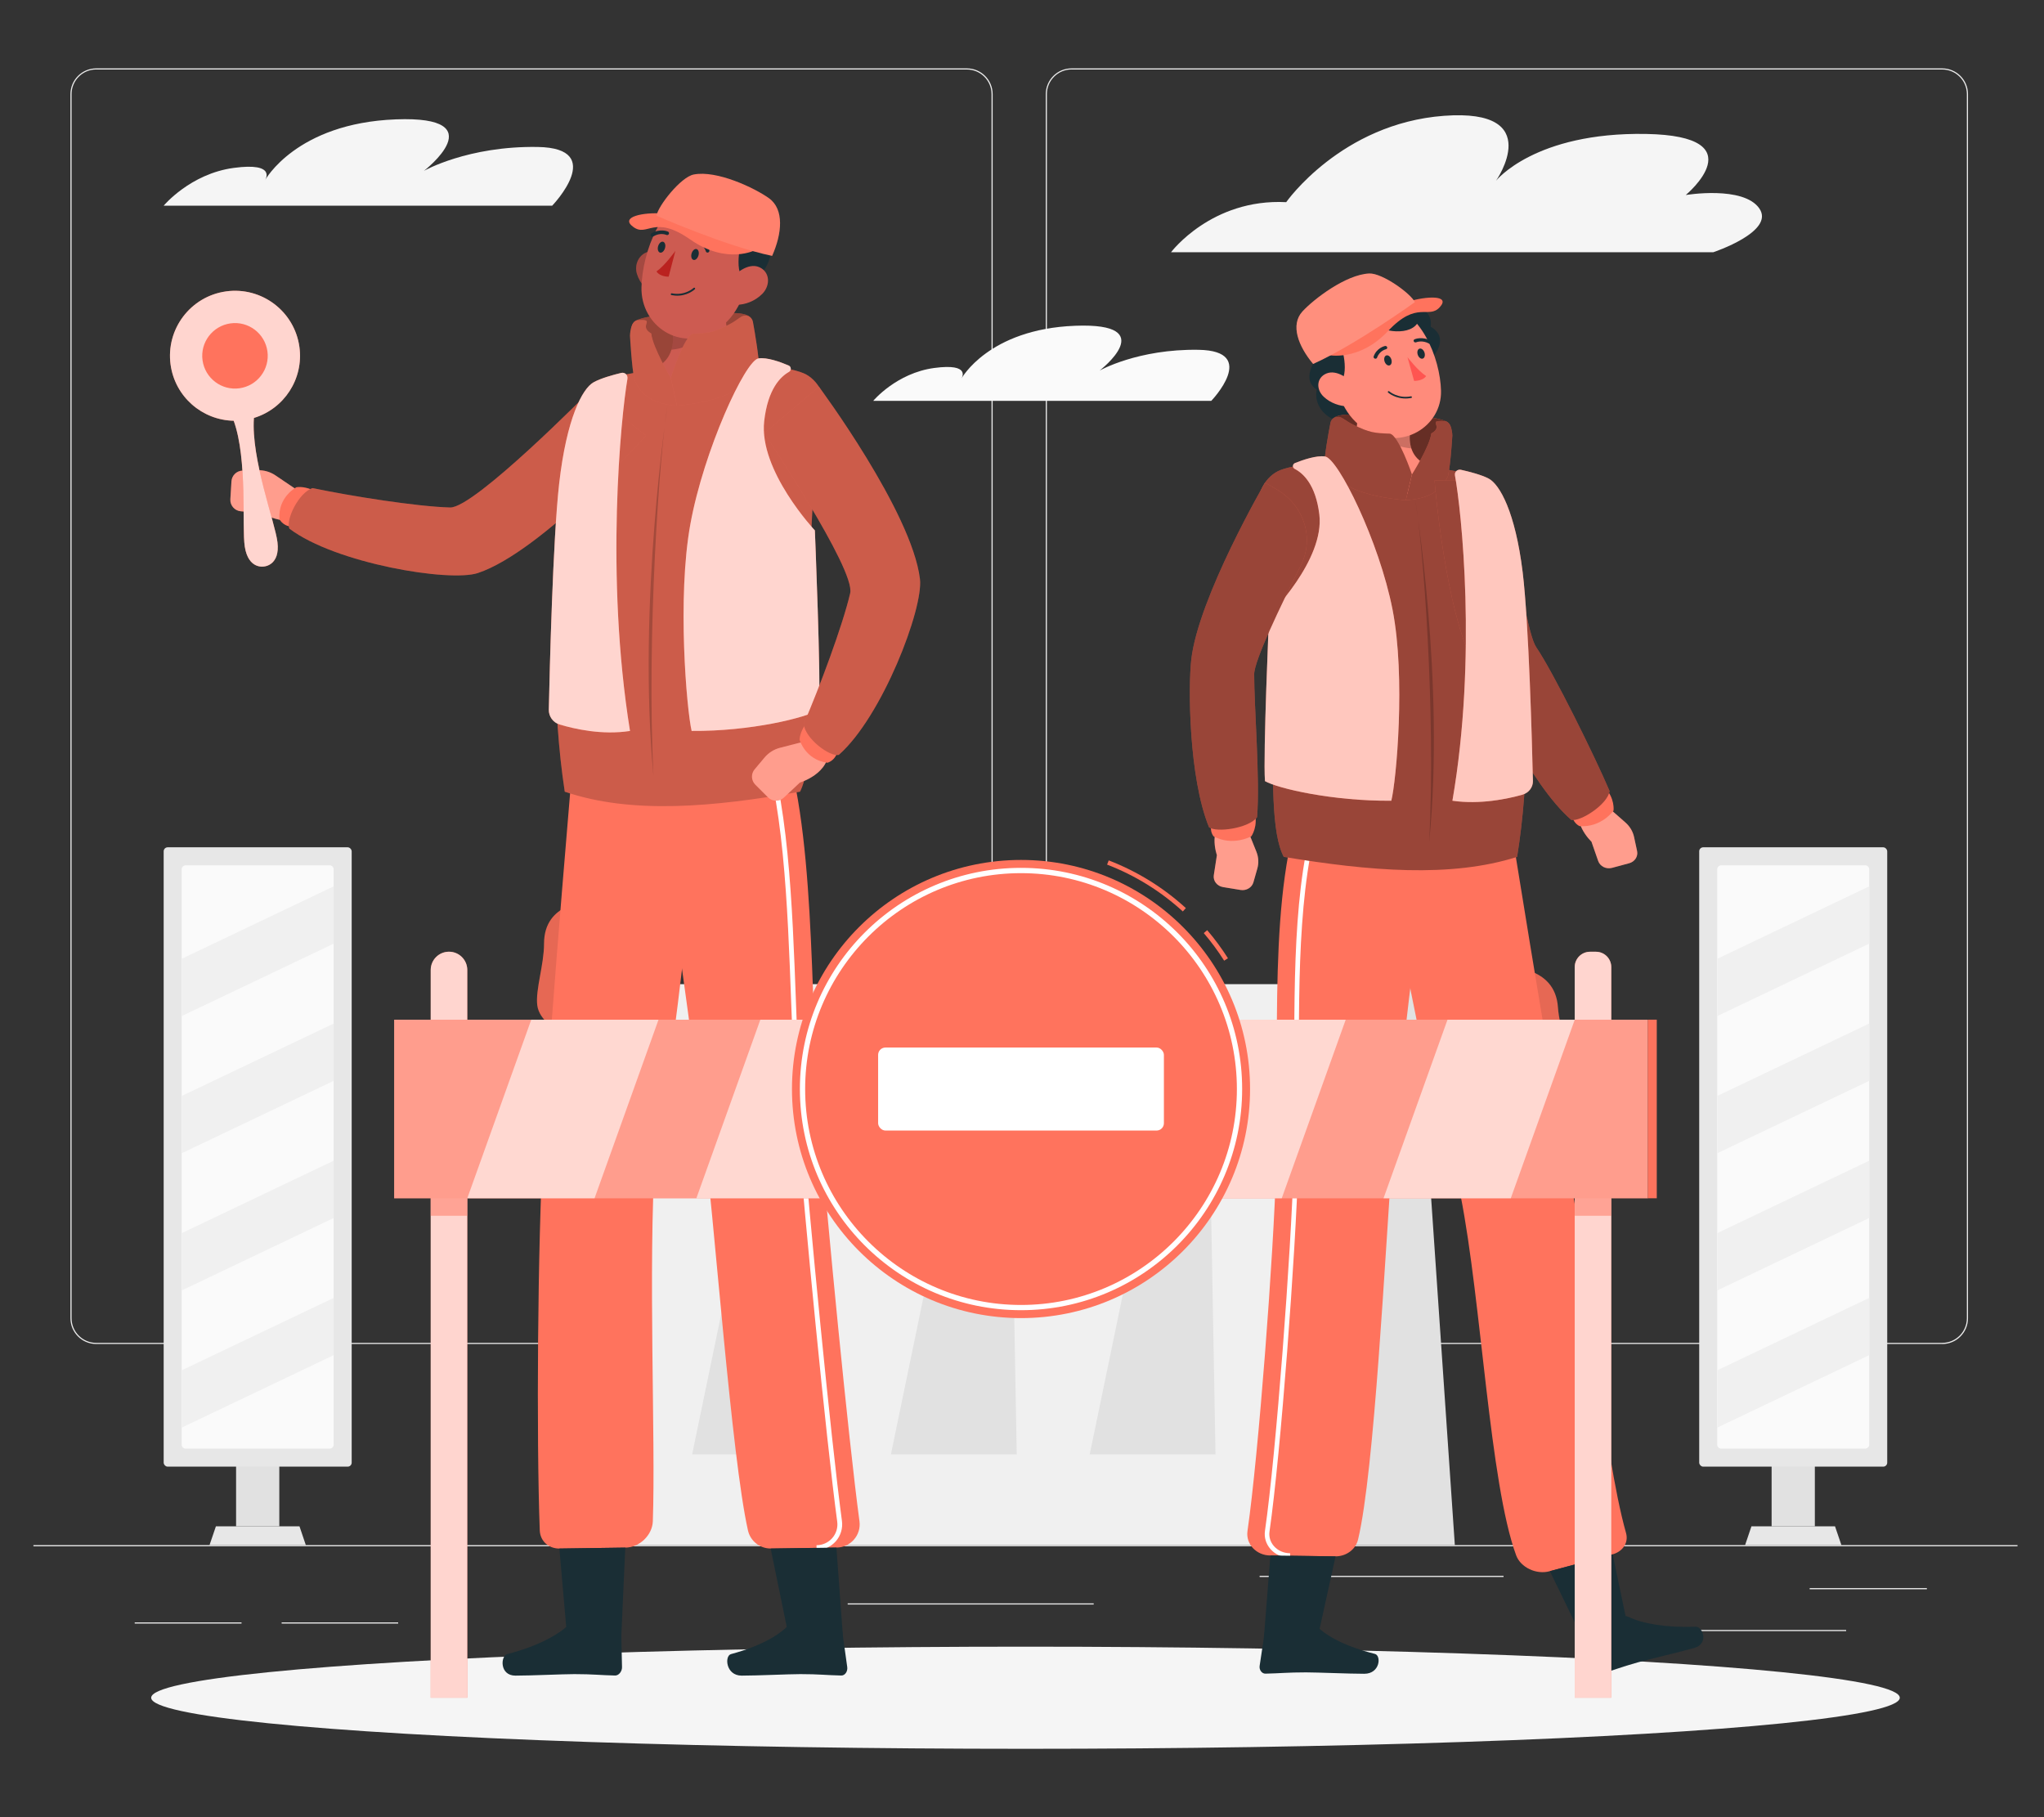 <?xml version="1.0" encoding="UTF-8"?>
<svg id="Layer_2" data-name="Layer 2" xmlns="http://www.w3.org/2000/svg" viewBox="0 0 540 480">
  <rect x="0" y="0" width="540" height="480" fill="#333333" stroke="none"/>
  <defs>
    <style>
      .cls-1 {
        fill: #ba221f;
      }

      .cls-1, .cls-2, .cls-3, .cls-4, .cls-5, .cls-6, .cls-7, .cls-8, .cls-9, .cls-10, .cls-11, .cls-12, .cls-13, .cls-14, .cls-15, .cls-16, .cls-17, .cls-18, .cls-19, .cls-20, .cls-21, .cls-22, .cls-23, .cls-24 {
        stroke-width: 0px;
      }

      .cls-2, .cls-21 {
        fill: #ff735d;
      }

      .cls-3 {
        opacity: .4;
      }

      .cls-25, .cls-15, .cls-16 {
        opacity: .6;
      }

      .cls-4 {
        fill: #e1e1e1;
      }

      .cls-5 {
        fill: #ececec;
      }

      .cls-6 {
        fill: #ff8b7b;
      }

      .cls-7 {
        fill: #cd5b51;
      }

      .cls-8 {
        fill: #f5f5f5;
      }

      .cls-9 {
        fill: #f0f0f0;
      }

      .cls-10 {
        fill: none;
      }

      .cls-11, .cls-22 {
        opacity: .2;
      }

      .cls-12 {
        fill: #1a2e35;
      }

      .cls-13 {
        fill: #e7e7e7;
      }

      .cls-14, .cls-16, .cls-18, .cls-20, .cls-22, .cls-24 {
        fill: #fff;
      }

      .cls-17 {
        fill: #fafafa;
      }

      .cls-18, .cls-23 {
        opacity: .1;
      }

      .cls-19 {
        fill: #ff5551;
      }

      .cls-20 {
        opacity: .7;
      }

      .cls-21 {
        opacity: .5;
      }

      .cls-24 {
        opacity: .3;
      }
    </style>
  </defs>
  <g id="Layer_2-2" data-name="Layer 2">
    <g>
      <rect class="cls-10" width="540" height="480"/>
      <g>
        <g>
          <g>
            <rect class="cls-5" x="8.83" y="408.14" width="524.17" height=".3"/>
            <path class="cls-5" d="m255.44,355.01H25.41c-3.75,0-6.8-3.05-6.8-6.8V24.86c0-3.75,3.05-6.8,6.8-6.8h230.04c3.75,0,6.8,3.05,6.8,6.8v323.36c0,3.75-3.05,6.8-6.8,6.8ZM25.41,18.35c-3.59,0-6.5,2.92-6.5,6.5v323.36c0,3.59,2.92,6.5,6.5,6.5h230.04c3.58,0,6.5-2.92,6.5-6.5V24.86c0-3.58-2.92-6.5-6.5-6.5H25.41Z"/>
            <path class="cls-5" d="m513.12,355.01h-230.04c-3.75,0-6.8-3.05-6.8-6.8V24.86c0-3.75,3.05-6.8,6.8-6.8h230.04c3.75,0,6.8,3.05,6.8,6.8v323.36c0,3.75-3.05,6.8-6.8,6.8ZM283.08,18.35c-3.58,0-6.5,2.92-6.5,6.5v323.36c0,3.59,2.92,6.5,6.5,6.5h230.04c3.59,0,6.5-2.92,6.5-6.5V24.86c0-3.58-2.92-6.5-6.5-6.5h-230.04Z"/>
          </g>
          <g>
            <rect class="cls-5" x="478.09" y="419.49" width="30.97" height=".3"/>
            <rect class="cls-5" x="332.77" y="416.25" width="64.45" height=".3"/>
            <rect class="cls-5" x="445.54" y="430.55" width="42.19" height=".3"/>
            <rect class="cls-5" x="35.59" y="428.55" width="28.22" height=".3"/>
            <rect class="cls-5" x="74.41" y="428.55" width="30.78" height=".3"/>
            <rect class="cls-5" x="223.95" y="423.52" width="64.99" height=".3"/>
          </g>
        </g>
        <g>
          <g>
            <rect class="cls-4" x="62.37" y="376.3" width="11.42" height="26.87"/>
            <rect class="cls-13" x="43.24" y="223.81" width="49.67" height="163.6" rx="1.06" ry="1.06"/>
            <polygon class="cls-13" points="79.12 403.17 57.04 403.17 55.35 408.14 80.8 408.14 79.12 403.17"/>
            <path class="cls-17" d="m-7.9,285.54h151.96c.58,0,1.06.47,1.06,1.06v38.03c0,.58-.47,1.06-1.06,1.06H-7.9c-.58,0-1.06-.47-1.06-1.06v-38.03c0-.58.47-1.06,1.06-1.06Z" transform="translate(373.69 237.53) rotate(90)"/>
            <g>
              <polygon class="cls-9" points="88.15 249.26 48.01 268.39 48.01 253.26 88.15 234.13 88.15 249.26"/>
              <polygon class="cls-9" points="88.15 285.5 48.01 304.62 48.01 289.49 88.15 270.37 88.15 285.5"/>
              <polygon class="cls-9" points="88.15 321.73 48.01 340.86 48.01 325.73 88.15 306.6 88.15 321.73"/>
              <polygon class="cls-9" points="88.15 357.96 48.01 377.09 48.01 361.96 88.15 342.84 88.15 357.96"/>
            </g>
          </g>
          <g>
            <rect class="cls-4" x="468.04" y="376.3" width="11.42" height="26.87"/>
            <rect class="cls-13" x="448.91" y="223.81" width="49.67" height="163.6" rx="1.06" ry="1.06"/>
            <polygon class="cls-13" points="484.79 403.17 462.71 403.17 461.03 408.14 486.48 408.14 484.79 403.17"/>
            <path class="cls-17" d="m397.77,285.54h151.96c.58,0,1.06.47,1.06,1.06v38.03c0,.58-.47,1.06-1.06,1.06h-151.96c-.58,0-1.06-.47-1.06-1.06v-38.03c0-.58.47-1.06,1.06-1.06Z" transform="translate(779.36 -168.14) rotate(90)"/>
            <g>
              <polygon class="cls-9" points="493.82 249.26 453.68 268.39 453.68 253.26 493.82 234.13 493.82 249.26"/>
              <polygon class="cls-9" points="493.82 285.5 453.68 304.62 453.68 289.49 493.82 270.37 493.82 285.5"/>
              <polygon class="cls-9" points="493.82 321.73 453.68 340.86 453.68 325.73 493.82 306.6 493.82 321.73"/>
              <polygon class="cls-9" points="493.82 357.96 453.68 377.09 453.68 361.96 493.82 342.84 493.82 357.96"/>
            </g>
          </g>
          <g>
            <rect class="cls-9" x="168.57" y="259.96" width="193.52" height="14.62"/>
            <polygon class="cls-9" points="362.08 274.58 168.57 274.58 151.01 408.14 352.96 408.14 362.08 274.58"/>
            <g>
              <polygon class="cls-4" points="319.57 298.38 320.46 288.99 306.54 288.99 305.65 298.38 287.89 384.16 321.12 384.16 319.57 298.38"/>
              <polygon class="cls-4" points="267.05 298.38 267.94 288.99 254.02 288.99 253.13 298.38 235.37 384.16 268.61 384.16 267.05 298.38"/>
              <polygon class="cls-4" points="214.54 298.38 215.43 288.99 201.51 288.99 200.62 298.38 182.86 384.16 216.09 384.16 214.54 298.38"/>
            </g>
            <polygon class="cls-4" points="375.23 274.58 375.23 259.96 362.08 259.96 362.08 274.58 352.96 408.14 384.35 408.14 375.23 274.58"/>
          </g>
          <path class="cls-8" d="m145.88,54.33H43.24s7.02-8.44,18.52-9.98c11.5-1.55,8.26,3.25,8.26,3.25,0,0,8.19-15.06,34.56-16.07,26.37-1.01,7.43,13.59,7.43,13.59,0,0,11.62-6.61,30.06-6.3,18.45.31,3.81,15.51,3.81,15.51Z"/>
          <path class="cls-17" d="m319.99,105.89h-89.3s6.11-7.34,16.11-8.69c10-1.35,7.18,2.83,7.18,2.83,0,0,7.12-13.11,30.07-13.98,22.95-.88,6.46,11.83,6.46,11.83,0,0,10.11-5.75,26.16-5.48,16.05.27,3.32,13.5,3.32,13.5Z"/>
          <path class="cls-8" d="m452.62,66.63h-143.25s10.7-14.24,30.43-13.23c0,0,14.54-20.79,41.68-22.81,27.14-2.02,13.76,17.14,13.76,17.14,0,0,10.21-12.85,39.6-12.35,29.39.5,10.52,16.13,10.52,16.13,0,0,15.19-2.52,19.42,3.53,4.29,6.14-12.16,11.59-12.16,11.59Z"/>
        </g>
        <ellipse id="_Path_" data-name="&amp;lt;Path&amp;gt;" class="cls-8" cx="270.92" cy="448.45" rx="230.98" ry="13.49"/>
        <path class="cls-12" d="m360.92,108.08c-5.69,7.21-14.93.89-12.91-5.71,1.24-4.04,16.52,1.13,12.91,5.71Z"/>
        <g>
          <path class="cls-2" d="m382.27,111.42c-3.32-1.89-15.45-1.78-18.89-1.78s-9.52-.75-11.17.89c-1.65,1.64,1.48,9.94,1.48,9.94,0,0,14.75,6.51,20.11,6.51s12.35-13.34,8.47-15.56Z"/>
          <path class="cls-15" d="m382.27,111.42c-3.32-1.89-15.45-1.78-18.89-1.78s-9.52-.75-11.17.89c-1.65,1.64,1.48,9.94,1.48,9.94,0,0,14.75,6.51,20.11,6.51s12.35-13.34,8.47-15.56Z"/>
        </g>
        <path class="cls-12" d="m346.35,428.94h-11.2c-.41,0-.75.33-.82.79l-1.55,10.3c-.16,1.07.6,2.08,1.54,2.06,3.91-.08,5.8-.34,10.72-.34,3.03,0,11.2.37,15.39.37s4.53-4.81,2.8-5.25c-7.76-1.95-12.68-4.65-15.25-7.22-.46-.46-1.05-.71-1.65-.71Z"/>
        <path class="cls-2" d="m379.01,210.63s-9.13,67.88-11.17,94.8c-1.92,25.48-4.73,83.22-9.06,101.24-.62,2.59-3.09,4.43-5.94,4.43l-17.23-.23c-3.69,0-6.53-3.03-6.04-6.43,2.92-20.22,6.9-72.59,7.59-96.67.9-31.3-2.3-73.6,7.43-97.14h34.41Z"/>
        <path class="cls-14" d="m340.83,411.48c-2.03,0-3.92-.85-5.2-2.32-1.18-1.36-1.69-3.06-1.44-4.8,2.97-20.62,6.92-73.73,7.58-96.85.22-7.5.2-15.49.18-23.96-.07-27.11-.13-55.14,7.31-73.14l1.12.46c-7.35,17.78-7.28,46.95-7.22,72.68.02,8.47.04,16.48-.18,24-.66,23.15-4.61,76.34-7.59,96.99-.2,1.39.21,2.75,1.15,3.84,1.05,1.21,2.61,1.9,4.29,1.9v1.21Z"/>
        <polygon class="cls-12" points="333.91 432.53 347.74 434.28 352.84 411.11 335.62 410.87 333.91 432.53"/>
        <path class="cls-12" d="m428.44,426.92l-10.73,3.01c-.39.11-.57.5-.44.95l2.95,9.93c.31,1.03,1.47,1.76,2.37,1.49,3.71-1.12,5.4-1.88,10.12-3.2,2.9-.81,10.89-2.67,14.89-3.8,3.92-1.1,2.27-5.66.43-5.6-8.27.28-14.14-.88-17.71-2.57-.64-.3-1.31-.38-1.88-.22Z"/>
        <g>
          <path class="cls-2" d="m404.41,256.55c3.42,1.3,6.8,3.89,7.18,9.54.38,5.65,3.34,12.22,3.04,16.41-.3,4.19-5.33,6.94-5.33,6.94l-4.89-32.89Z"/>
          <path class="cls-23" d="m404.41,256.55c3.42,1.3,6.8,3.89,7.18,9.54.38,5.65,3.34,12.22,3.04,16.41-.3,4.19-5.33,6.94-5.33,6.94l-4.89-32.89Z"/>
        </g>
        <path class="cls-2" d="m397.93,210.63s11.36,71.23,16.72,99.4c4.72,24.79,8.82,73.23,14.93,94.91.71,2.51-.81,4.86-3.54,5.63l-16.6,4.45c-3.53,1-7.72-.98-8.9-4.21-7.02-19.15-9.14-66.92-14.65-94.93-9.74-26.83-22.38-105.26-22.38-105.26h34.41Z"/>
        <polygon class="cls-12" points="417.2 430.95 429.98 429.38 426.05 410.57 409.46 415.01 417.2 430.95"/>
        <g>
          <path class="cls-2" d="m338.26,124.18c-3.81,1.49-6.43,6.13-5.56,9.89,7.92,34.1-.17,79.79,6.46,92.27,22.56,3.74,44.1,5.59,61.64,0,6.76-41.58-2.29-85.68-5.1-95.54-.69-2.41-2.86-3.89-5.33-4.85-8.56-3.35-42.29-5.62-52.11-1.77Z"/>
          <path class="cls-3" d="m338.26,124.18c-3.81,1.49-6.43,6.13-5.56,9.89,7.92,34.1-.17,79.79,6.46,92.27,22.56,3.74,44.1,5.59,61.64,0,6.76-41.58-2.29-85.68-5.1-95.54-.69-2.41-2.86-3.89-5.33-4.85-8.56-3.35-42.29-5.62-52.11-1.77Z"/>
        </g>
        <path class="cls-6" d="m358.47,104.39c.7,6.69.26,14.99-6.76,19.54,0,0,2.54,6.76,19.3,6.55,15.31-.19,8.73-6.9,8.73-6.9-9.77-1.66-7.78-10.92-5.2-16.15l-16.06-3.04Z"/>
        <path class="cls-11" d="m374.54,107.44c-1.53,3.07-2.84,7.52-1.68,11.01-1.45-.14-2.92-.46-4.33-.97-5.35-1.92-7.65-5.01-9.82-9.62-.03-1.19-.11-2.35-.24-3.47l16.07,3.05Z"/>
        <path class="cls-12" d="m372.71,80.94c7.99.53,5.31,8.19,2.71,10.72s-7.78-11.05-2.71-10.72Z"/>
        <path class="cls-12" d="m376.71,85.69c7.36,2.94,2.14,9.35-1.2,10.95-3.34,1.6-3.47-12.82,1.2-10.95Z"/>
        <path class="cls-6" d="m350.6,95.8c3.1,8.91,4.45,14.26,10.55,17.91,9.18,5.5,19.79-1.03,19.55-10.51-.22-8.53-5.26-21.67-15.59-23.37-10.17-1.67-17.61,7.06-14.51,15.97Z"/>
        <path class="cls-12" d="m352.59,101.56c4.07.08,2.61-8.75,1.46-10.33,4.17-.75,19.68-6.14,19.75-8.32.06-2.18-3.28-5.97-8.23-5.54-4.95.44-18.13,4.76-18.7,9.03-.57,4.27-1.56,13.01,5.73,15.15Z"/>
        <path class="cls-12" d="m374.94,81.21c1.63,7.31-7,6.99-10.32,5.35-3.32-1.64,9.29-9.99,10.32-5.35Z"/>
        <path class="cls-12" d="m350.48,103.9c-7.8-1.7-3.85-8.86-.86-10.98,2.99-2.12,5.81,12.06.86,10.98Z"/>
        <path class="cls-12" d="m371.91,105.24c-3.15.23-5.11-1.47-5.19-1.55-.1-.08-.1-.22-.01-.31.09-.09.24-.09.33,0,.02.02,2.25,1.96,5.69,1.31.13-.02.25.05.28.17.03.12-.05.23-.18.26-.32.06-.63.1-.92.12Z"/>
        <path class="cls-6" d="m349.73,104.82c1.82,1.7,4.27,2.49,6.33,2.5,3.1.01,3.7-2.77,2.03-5.12-1.5-2.11-4.92-4.66-7.64-3.55-2.69,1.1-2.81,4.23-.72,6.17Z"/>
        <path class="cls-11" d="m373.85,131.85c2.08,11.01,5.55,56.86,3.71,90.66,4.27-42.22-3.71-90.66-3.71-90.66Z"/>
        <path class="cls-12" d="m365.76,95.39c.21.74.78,1.25,1.29,1.14.51-.1.75-.78.55-1.52-.21-.74-.78-1.25-1.29-1.14-.51.1-.75.78-.55,1.52Z"/>
        <path class="cls-12" d="m374.52,93.6c.21.74.78,1.25,1.29,1.14s.75-.78.55-1.52-.78-1.25-1.29-1.14-.75.78-.55,1.52Z"/>
        <path class="cls-19" d="m371.84,94.34s2.66,3.51,4.93,5c-.93,1.35-3.18,1.28-3.18,1.28l-1.75-6.28Z"/>
        <path class="cls-12" d="m363.52,94.73c.14-.04.25-.13.29-.27.65-1.84,2.33-2.21,2.34-2.21.24-.04.4-.29.33-.52-.07-.24-.33-.39-.58-.34-.09.02-2.19.48-3,2.76-.08.23.06.48.3.57.1.04.21.04.3.01Z"/>
        <path class="cls-12" d="m378.11,90.78c.06-.03.11-.08.14-.14.13-.2.05-.47-.18-.6-2.3-1.28-4.26-.46-4.35-.42-.23.09-.33.36-.21.58.12.22.41.31.64.21h0c.07-.03,1.61-.65,3.44.37.16.09.36.09.51,0Z"/>
        <g>
          <path class="cls-2" d="m371.41,132.13l1.61-6.8s-3.49-10.34-5.83-10.78c-4.12-.15-5.35-.26-9.59-2.33-2.19-1.07-2.69-1.83-3.7-2.05-1.1-.24-2.19.43-2.4,1.47-.56,2.84-1.65,9.07-1.62,11.22,3.8,5.54,10.06,8.21,21.52,9.28Z"/>
          <path class="cls-3" d="m371.41,132.13l1.61-6.8s-3.49-10.34-5.83-10.78c-4.12-.15-5.35-.26-9.59-2.33-2.19-1.07-2.69-1.83-3.7-2.05-1.1-.24-2.19.43-2.4,1.47-.56,2.84-1.65,9.07-1.62,11.22,3.8,5.54,10.06,8.21,21.52,9.28Z"/>
        </g>
        <g>
          <path class="cls-2" d="m371.41,132.13l1.61-6.8s4.79-7.58,5.1-10.83c3.6-1.94-1.43-3.58,3.49-3.26,2.05.13,2.08,3.8,2.08,3.8,0,0-.43,7.58-1.15,10.73-1.86,4.13-5.45,6-11.15,6.36Z"/>
          <path class="cls-3" d="m371.41,132.13l1.61-6.8s4.79-7.58,5.1-10.83c3.6-1.94-1.43-3.58,3.49-3.26,2.05.13,2.08,3.8,2.08,3.8,0,0-.43,7.58-1.15,10.73-1.86,4.13-5.45,6-11.15,6.36Z"/>
        </g>
        <g>
          <path class="cls-2" d="m342.05,123.86c-.68-.35-.61-1.28.1-1.56,2.2-.88,5.67-2.04,7.9-1.73,3.47.49,14.32,22.44,17.84,40.44,3.52,18,.98,45.32-.32,50.5-15.47.13-30.03-3.24-33.38-5.18-.53-6.98,1.09-43.77,1.09-43.77,0,0,14.74-14.63,13.27-26.68-.96-7.9-4.31-10.9-6.5-12.02Z"/>
          <path class="cls-16" d="m342.05,123.86c-.68-.35-.61-1.28.1-1.56,2.2-.88,5.67-2.04,7.9-1.73,3.47.49,14.32,22.44,17.84,40.44,3.52,18,.98,45.32-.32,50.5-15.47.13-30.03-3.24-33.38-5.18-.53-6.98,1.09-43.77,1.09-43.77,0,0,14.74-14.63,13.27-26.68-.96-7.9-4.31-10.9-6.5-12.02Z"/>
        </g>
        <g>
          <g>
            <path class="cls-2" d="m329.48,218.9l2.45,6.09c.57,1.42.66,2.98.24,4.44l-1.03,3.63c-.4,1.39-1.87,2.27-3.4,2.02l-4.63-.76c-1.59-.26-2.66-1.65-2.44-3.13l.82-5.32s-2.66-7.34,2.97-10.5l5.02,3.53Z"/>
            <path class="cls-24" d="m329.48,218.9l2.45,6.09c.57,1.42.66,2.98.24,4.44l-1.03,3.63c-.4,1.39-1.87,2.27-3.4,2.02l-4.63-.76c-1.59-.26-2.66-1.65-2.44-3.13l.82-5.32s-2.66-7.34,2.97-10.5l5.02,3.53Z"/>
          </g>
          <path class="cls-2" d="m331.39,214.43c1.14,3.69-.79,6.47-.79,6.47,0,0-4.95,2.76-10.02-.01-1.58-2.23.18-4.57.18-4.57l10.63-1.88Z"/>
          <g>
            <path class="cls-2" d="m334.22,127.48l3.09,1.81c7.26,4.25,9.97,12.89,6.33,20.12-5.43,10.77-12.28,25.08-12.3,28.67-.04,8.08,1.58,28.1.76,37.76-2.06,2.94-10.83,4.19-12.7,2.65-5.36-13.17-5.51-37.05-4.68-44.27,1.89-16.46,19.5-46.74,19.5-46.74Z"/>
            <path class="cls-3" d="m334.22,127.48l3.09,1.81c7.26,4.25,9.97,12.89,6.33,20.12-5.43,10.77-12.28,25.08-12.3,28.67-.04,8.08,1.58,28.1.76,37.76-2.06,2.94-10.83,4.19-12.7,2.65-5.36-13.17-5.51-37.05-4.68-44.27,1.89-16.46,19.5-46.74,19.5-46.74Z"/>
          </g>
        </g>
        <g>
          <g>
            <path class="cls-2" d="m424.32,212.78l5.08,4.46c1.19,1.04,2,2.4,2.31,3.89l.79,3.68c.3,1.42-.61,2.81-2.09,3.21l-4.52,1.22c-1.55.42-3.17-.38-3.67-1.81l-1.78-5.11s-5.86-5.49-2.3-10.64l6.18,1.1Z"/>
            <path class="cls-24" d="m424.32,212.78l5.08,4.46c1.19,1.04,2,2.4,2.31,3.89l.79,3.68c.3,1.42-.61,2.81-2.09,3.21l-4.52,1.22c-1.55.42-3.17-.38-3.67-1.81l-1.78-5.11s-5.86-5.49-2.3-10.64l6.18,1.1Z"/>
          </g>
          <path class="cls-2" d="m423.93,207.98c2.77,2.85,2.35,6.13,2.35,6.13,0,0-3.14,4.52-9,4.11-2.47-1.36-2-4.17-2-4.17l8.65-6.06Z"/>
          <g>
            <path class="cls-2" d="m378.99,126.89l3.65-.03c8.58-.07,15.86,5.84,16.97,13.76,1.67,11.8,4.18,27.3,6.23,30.32,4.64,6.82,15.56,29,19.39,38.01-.46,3.49-7.74,8.21-10.14,7.6-11.04-9.61-21.99-34-25.47-40.5-7.94-14.81-10.63-49.16-10.63-49.16Z"/>
            <path class="cls-3" d="m378.99,126.89l3.65-.03c8.58-.07,15.86,5.84,16.97,13.76,1.67,11.8,4.18,27.3,6.23,30.32,4.64,6.82,15.56,29,19.39,38.01-.46,3.49-7.74,8.21-10.14,7.6-11.04-9.61-21.99-34-25.47-40.5-7.94-14.81-10.63-49.16-10.63-49.16Z"/>
          </g>
        </g>
        <g>
          <path class="cls-2" d="m384.37,125.51c1.71,9.27,5.9,48.05-.66,86,7.3,1.06,14.57-.49,18.45-1.58,1.71-.48,2.85-1.96,2.82-3.62-.22-9.55-1.07-41.82-2.72-55.24-1.95-15.84-6.04-23.09-8.96-24.65-1.89-1.01-5.21-1.85-7.31-2.32-.92-.21-1.77.53-1.61,1.4Z"/>
          <path class="cls-16" d="m384.37,125.51c1.71,9.27,5.9,48.05-.66,86,7.3,1.06,14.57-.49,18.45-1.58,1.71-.48,2.85-1.96,2.82-3.62-.22-9.55-1.07-41.82-2.72-55.24-1.95-15.84-6.04-23.09-8.96-24.65-1.89-1.01-5.21-1.85-7.31-2.32-.92-.21-1.77.53-1.61,1.4Z"/>
        </g>
        <path class="cls-2" d="m371.98,79.68c4.81-1.47,11.38-1.83,8.39,1.46-2.99,3.29-5.97-1.92-13.69,6.32-7.72,8.24-15.97,6.29-15.97,6.29,0,0,8.61-10.2,21.27-14.07Z"/>
        <g>
          <path class="cls-2" d="m373.79,79.81c-1.07-2.28-8.62-7.72-12.06-7.57-6.19.28-14.67,6.79-17.64,10.03-3.26,3.55-1.08,9.2,2.82,13.86,11.27-5.05,26.88-16.32,26.88-16.32Z"/>
          <path class="cls-22" d="m373.79,79.81c-1.07-2.28-8.62-7.72-12.06-7.57-6.19.28-14.67,6.79-17.64,10.03-3.26,3.55-1.08,9.2,2.82,13.86,11.27-5.05,26.88-16.32,26.88-16.32Z"/>
        </g>
        <g>
          <path class="cls-2" d="m167.88,84.78c3.35-2.05,15.58-1.93,19.05-1.93s9.6-.81,11.26.96c1.66,1.77-1.49,10.75-1.49,10.75,0,0-14.87,7.04-20.28,7.04s-12.46-14.43-8.54-16.83Z"/>
          <path class="cls-3" d="m167.88,84.78c3.35-2.05,15.58-1.93,19.05-1.93s9.6-.81,11.26.96c1.66,1.77-1.49,10.75-1.49,10.75,0,0-14.87,7.04-20.28,7.04s-12.46-14.43-8.54-16.83Z"/>
        </g>
        <path class="cls-12" d="m210.15,428.34h11.3c.41,0,.75.36.82.86l1.56,11.15c.16,1.16-.61,2.25-1.56,2.23-3.94-.08-5.85-.37-10.81-.37-3.06,0-11.3.4-15.52.4s-4.57-5.21-2.83-5.68c7.83-2.11,12.79-5.03,15.38-7.81.47-.5,1.06-.77,1.66-.77Z"/>
        <path class="cls-2" d="m171.17,192.12s10.73,74.4,14.28,103.38c3.36,27.43,7.78,89.24,12.15,108.74.63,2.81,3.12,4.79,5.99,4.79l17.38-.25c3.72,0,6.59-3.27,6.09-6.96-2.94-21.88-8.53-79.42-10.58-105.4-2.66-33.78-.79-78.83-10.61-104.31h-34.7Z"/>
        <path class="cls-14" d="m215.72,409.42v-1.26c1.59,0,3.1-.69,4.15-1.88,1.05-1.2,1.53-2.79,1.31-4.36-2.99-22.24-8.63-80.59-10.58-105.44-.76-9.64-1.14-19.98-1.55-30.93-1-27.08-2.04-55.08-9.02-73.2l1.18-.45c7.06,18.31,8.1,46.42,9.1,73.61.4,10.94.79,21.26,1.54,30.87,1.96,24.84,7.59,83.14,10.58,105.37.26,1.94-.33,3.89-1.61,5.36-1.29,1.47-3.15,2.32-5.1,2.32Z"/>
        <polygon class="cls-12" points="222.69 432.23 208.75 434.12 203.6 409.04 220.97 408.79 222.69 432.23"/>
        <path class="cls-12" d="m152.06,428.34h11.3c.41,0,.71.36.72.86l.25,11.15c.03,1.16-.87,2.25-1.82,2.23-3.93-.08-5.8-.37-10.77-.37-3.06,0-11.35.4-15.57.4s-3.96-5.21-2.16-5.68c8.08-2.11,13.38-5.03,16.3-7.81.53-.5,1.15-.77,1.75-.77Z"/>
        <g>
          <path class="cls-2" d="m149.72,239.49c-3.05,1.47-5.99,4.2-5.99,9.77s-2.31,12.19-1.79,16.29c.53,4.1,5.3,6.52,5.3,6.52l2.48-32.58Z"/>
          <path class="cls-23" d="m149.72,239.49c-3.05,1.47-5.99,4.2-5.99,9.77s-2.31,12.19-1.79,16.29c.53,4.1,5.3,6.52,5.3,6.52l2.48-32.58Z"/>
        </g>
        <path class="cls-2" d="m152.09,192.12s-6.79,78.59-8.54,109.5c-1.54,27.2-1.86,78.39-.95,102.63.11,2.81,2.31,4.79,5.18,4.79l17.42-.25c3.72,0,7.14-3.27,7.27-6.96.77-21.88-1.3-66.6.63-97.36,6.32-29.99,13.7-112.35,13.7-112.35h-34.71Z"/>
        <polygon class="cls-12" points="164.14 432.23 149.97 434.12 147.78 409.04 165.19 408.79 164.14 432.23"/>
        <g>
          <path class="cls-2" d="m212.27,98.57c3.84,1.61,6.49,6.64,5.6,10.71-7.99,36.9.17,86.33-6.51,99.84-22.75,4.05-44.48,6.05-62.16,0-6.82-44.99,2.31-92.71,5.14-103.38.69-2.61,2.89-4.2,5.38-5.25,8.64-3.62,42.64-6.08,52.55-1.91Z"/>
          <path class="cls-11" d="m212.27,98.57c3.84,1.61,6.49,6.64,5.6,10.71-7.99,36.9.17,86.33-6.51,99.84-22.75,4.05-44.48,6.05-62.16,0-6.82-44.99,2.31-92.71,5.14-103.38.69-2.61,2.89-4.2,5.38-5.25,8.64-3.62,42.64-6.08,52.55-1.91Z"/>
        </g>
        <path class="cls-7" d="m191.89,77.17c-.71,7.23-.26,16.22,6.82,21.15,0,0-2.56,7.31-19.46,7.09-15.44-.21-8.8-7.47-8.8-7.47,9.85-1.8,7.84-11.81,5.24-17.48l16.2-3.29Z"/>
        <path class="cls-11" d="m175.68,80.47c1.54,3.32,2.86,8.13,1.7,11.91,1.47-.16,2.94-.5,4.37-1.05,5.4-2.08,7.71-5.42,9.9-10.41.03-1.28.11-2.54.24-3.75l-16.21,3.3Z"/>
        <g>
          <path class="cls-7" d="m168.28,72.37c.78,2.54,2.67,4.43,4.63,5.36,2.95,1.39,5.09-1.21,4.83-4.34-.24-2.82-2.06-6.94-5.29-7.01-3.18-.07-5.06,3.09-4.17,6Z"/>
          <path class="cls-11" d="m168.28,72.37c.78,2.54,2.67,4.43,4.63,5.36,2.95,1.39,5.09-1.21,4.83-4.34-.24-2.82-2.06-6.94-5.29-7.01-3.18-.07-5.06,3.09-4.17,6Z"/>
        </g>
        <path class="cls-12" d="m177.88,51.2c-3.32,2.33-5.35,8.86-2.73,11.6,2.62,2.74,6.93-14.54,2.73-11.6Z"/>
        <path class="cls-7" d="m199.82,67.88c-3.13,9.64-4.48,15.42-10.64,19.38-9.26,5.95-19.96-1.12-19.71-11.37.22-9.23,5.3-23.45,15.72-25.28,10.26-1.81,17.76,7.63,14.63,17.28Z"/>
        <path class="cls-12" d="m197.82,74.11c-4.11.09-2.63-9.47-1.47-11.17-4.2-.81-19.85-6.64-19.91-9-.06-2.36,3.31-6.46,8.3-5.99,4.99.47,18.29,5.15,18.86,9.77s1.58,14.08-5.78,16.39Z"/>
        <path class="cls-12" d="m178.33,78.08c3.17.25,5.15-1.59,5.24-1.68.1-.09.1-.24.01-.34-.09-.09-.24-.1-.34,0-.02.02-2.27,2.12-5.74,1.42-.13-.03-.26.06-.28.19-.03.13.05.25.18.28.32.06.63.11.93.13Z"/>
        <path class="cls-7" d="m201.36,77.65c-1.95,1.95-4.57,2.85-6.77,2.86-3.32.02-3.95-3.18-2.17-5.87,1.6-2.42,5.25-5.35,8.17-4.07,2.87,1.26,3,4.85.77,7.08Z"/>
        <path class="cls-11" d="m176.38,106.88c-2.1,11.91-5.6,61.53-3.74,98.1-4.31-45.68,3.74-98.1,3.74-98.1Z"/>
        <path class="cls-12" d="m184.54,67.42c-.21.8-.79,1.35-1.3,1.24-.51-.11-.76-.85-.55-1.64s.79-1.35,1.3-1.24c.51.11.76.85.55,1.64Z"/>
        <path class="cls-12" d="m175.7,65.49c-.21.8-.79,1.35-1.3,1.24s-.76-.85-.55-1.64c.21-.8.79-1.35,1.3-1.24.51.11.76.85.55,1.64Z"/>
        <path class="cls-1" d="m178.41,66.29s-2.69,3.8-4.97,5.41c.94,1.46,3.21,1.38,3.21,1.38l1.77-6.79Z"/>
        <path class="cls-12" d="m186.79,66.71c-.14-.04-.25-.14-.3-.29-.66-1.99-2.35-2.39-2.36-2.39-.24-.04-.41-.31-.34-.57.07-.26.33-.42.59-.36.09.02,2.21.52,3.02,2.98.08.25-.06.52-.31.61-.1.04-.21.04-.3.01Z"/>
        <path class="cls-12" d="m172.08,62.44c-.06-.04-.11-.09-.15-.15-.13-.22-.05-.51.18-.65,2.31-1.38,4.3-.49,4.38-.45.23.1.33.39.21.63-.12.24-.41.34-.65.23h0c-.07-.03-1.62-.71-3.47.4-.17.1-.36.09-.51,0Z"/>
        <g>
          <path class="cls-2" d="m178.84,107.18l-1.63-7.36s3.52-11.19,5.88-11.67c4.16-.16,5.39-.28,9.67-2.52,2.21-1.16,2.71-1.99,3.73-2.22,1.11-.26,2.21.47,2.42,1.59.57,3.07,1.67,9.81,1.63,12.14-3.84,5.99-10.14,8.88-21.7,10.04Z"/>
          <path class="cls-11" d="m178.84,107.18l-1.63-7.36s3.52-11.19,5.88-11.67c4.16-.16,5.39-.28,9.67-2.52,2.21-1.16,2.71-1.99,3.73-2.22,1.11-.26,2.21.47,2.42,1.59.57,3.07,1.67,9.81,1.63,12.14-3.84,5.99-10.14,8.88-21.7,10.04Z"/>
        </g>
        <g>
          <path class="cls-2" d="m178.84,107.18l-1.63-7.36s-4.83-8.2-5.15-11.72c-3.63-2.1,1.44-3.87-3.52-3.53-2.07.14-2.1,4.11-2.1,4.11,0,0,.43,8.2,1.16,11.61,1.87,4.47,5.5,6.49,11.24,6.88Z"/>
          <path class="cls-11" d="m178.84,107.18l-1.63-7.36s-4.83-8.2-5.15-11.72c-3.63-2.1,1.44-3.87-3.52-3.53-2.07.14-2.1,4.11-2.1,4.11,0,0,.43,8.2,1.16,11.61,1.87,4.47,5.5,6.49,11.24,6.88Z"/>
        </g>
        <g>
          <path class="cls-2" d="m208.44,98.23c.69-.38.62-1.38-.1-1.69-2.22-.95-5.72-2.21-7.96-1.87-3.5.53-14.44,24.28-17.99,43.75-3.55,19.48-.98,49.04.33,54.65,15.6.14,30.28-3.5,33.66-5.6.54-7.55-1.1-47.36-1.1-47.36,0,0-14.86-15.83-13.39-28.87.97-8.55,4.35-11.79,6.56-13.01Z"/>
          <path class="cls-20" d="m208.44,98.23c.69-.38.62-1.38-.1-1.69-2.22-.95-5.72-2.21-7.96-1.87-3.5.53-14.44,24.28-17.99,43.75-3.55,19.48-.98,49.04.33,54.65,15.6.14,30.28-3.5,33.66-5.6.54-7.55-1.1-47.36-1.1-47.36,0,0-14.86-15.83-13.39-28.87.97-8.55,4.35-11.79,6.56-13.01Z"/>
        </g>
        <g>
          <g>
            <path class="cls-2" d="m212.86,195.77l-6.81,1.76c-1.59.41-3.02,1.31-4.07,2.57l-2.61,3.11c-1.01,1.19-.93,2.96.18,4.06l3.35,3.35c1.15,1.15,3,1.18,4.19.06l4.24-3.98s8.04-2.36,7.58-8.97l-6.03-1.95Z"/>
            <path class="cls-24" d="m212.86,195.77l-6.81,1.76c-1.59.41-3.02,1.31-4.07,2.57l-2.61,3.11c-1.01,1.19-.93,2.96.18,4.06l3.35,3.35c1.15,1.15,3,1.18,4.19.06l4.24-3.98s8.04-2.36,7.58-8.97l-6.03-1.95Z"/>
          </g>
          <path class="cls-2" d="m212.71,191.46c-1.51,2.24-1.47,3.96-1.47,3.96,0,0,1.51,5.32,7.39,6.06,2.73-.95,2.87-4.03,2.87-4.03l-8.79-5.99Z"/>
          <g>
            <path class="cls-2" d="m216.34,102.15l-14.45,12.28s24.17,35.99,22.72,42.25c-1.97,8.51-8.13,24.95-12.28,34.57.35,3.78,6.84,8.74,9.28,8.14,11.44-10.07,22.38-38.65,21.43-46.45-2.16-17.78-26.7-50.8-26.7-50.8Z"/>
            <path class="cls-11" d="m216.34,102.15l-14.45,12.28s24.17,35.99,22.72,42.25c-1.97,8.51-8.13,24.95-12.28,34.57.35,3.78,6.84,8.74,9.28,8.14,11.44-10.07,22.38-38.65,21.43-46.45-2.16-17.78-26.7-50.8-26.7-50.8Z"/>
          </g>
        </g>
        <g>
          <g>
            <path class="cls-2" d="m78.59,129.5l-5.83-3.94c-1.36-.92-2.98-1.39-4.62-1.35l-4.06.1c-1.56.04-2.83,1.27-2.93,2.83l-.29,4.73c-.1,1.62,1.11,3.03,2.73,3.18l5.79.53s7.1,4.45,11.74-.28l-2.54-5.81Z"/>
            <path class="cls-24" d="m78.59,129.5l-5.83-3.94c-1.36-.92-2.98-1.39-4.62-1.35l-4.06.1c-1.56.04-2.83,1.27-2.93,2.83l-.29,4.73c-.1,1.62,1.11,3.03,2.73,3.18l5.79.53s7.1,4.45,11.74-.28l-2.54-5.81Z"/>
          </g>
          <path class="cls-2" d="m82.46,129.36c-2.5-1.03-4.17-.65-4.17-.65,0,0-4.92,2.54-4.46,8.45,1.47,2.49,4.52,2.01,4.52,2.01l4.11-9.81Z"/>
          <g>
            <path class="cls-2" d="m170.69,115.05l-14.92-11.71s-30.43,30.88-36.85,30.71c-8.74-.23-26.07-2.98-36.33-5.12-3.64,1.1-7.2,8.45-6.12,10.72,12.16,9.19,42.34,14.2,49.79,11.71,16.99-5.67,44.43-36.32,44.43-36.32Z"/>
            <path class="cls-11" d="m170.69,115.05l-14.92-11.71s-30.43,30.88-36.85,30.71c-8.74-.23-26.07-2.98-36.33-5.12-3.64,1.1-7.2,8.45-6.12,10.72,12.16,9.19,42.34,14.2,49.79,11.71,16.99-5.67,44.43-36.32,44.43-36.32Z"/>
          </g>
        </g>
        <g>
          <path class="cls-2" d="m165.77,100.02c-1.72,10.03-5.95,51.99.67,93.06-7.36,1.15-14.7-.53-18.61-1.71-1.72-.52-2.88-2.12-2.84-3.92.22-10.33,1.08-45.25,2.74-59.77,1.96-17.14,6.1-24.99,9.04-26.67,1.91-1.09,5.25-2,7.37-2.51.93-.22,1.79.57,1.62,1.52Z"/>
          <path class="cls-20" d="m165.77,100.02c-1.72,10.03-5.95,51.99.67,93.06-7.36,1.15-14.7-.53-18.61-1.71-1.72-.52-2.88-2.12-2.84-3.92.22-10.33,1.08-45.25,2.74-59.77,1.96-17.14,6.1-24.99,9.04-26.67,1.91-1.09,5.25-2,7.37-2.51.93-.22,1.79.57,1.62,1.52Z"/>
        </g>
        <g>
          <g>
            <path class="cls-2" d="m79.1,91.63c-1.3-9.4-9.98-15.96-19.37-14.66-9.4,1.3-15.96,9.98-14.66,19.37,1.18,8.49,8.37,14.64,16.67,14.8,3.7,10.19,2.11,27.99,2.93,33.26.96,6.13,5.12,5.23,5.12,5.23,0,0,4.26-.27,3.51-6.43-.64-5.29-7.01-21.99-6.22-32.8,7.95-2.41,13.19-10.29,12.02-18.77Z"/>
            <path class="cls-20" d="m79.1,91.63c-1.3-9.4-9.98-15.96-19.37-14.66-9.4,1.3-15.96,9.98-14.66,19.37,1.18,8.49,8.37,14.64,16.67,14.8,3.7,10.19,2.11,27.99,2.93,33.26.96,6.13,5.12,5.23,5.12,5.23,0,0,4.26-.27,3.51-6.43-.64-5.29-7.01-21.99-6.22-32.8,7.95-2.41,13.19-10.29,12.02-18.77Z"/>
          </g>
          <path class="cls-2" d="m70.65,92.8c-.66-4.73-5.03-8.04-9.76-7.38-4.73.66-8.04,5.03-7.38,9.76.66,4.73,5.03,8.04,9.76,7.38,4.73-.66,8.04-5.03,7.38-9.76Z"/>
        </g>
        <path class="cls-2" d="m175.17,56.4c-5.09-.38-11.61.84-7.83,3.57,3.78,2.73,5.34-3.47,15.04,3.31,9.7,6.78,17.27,2.73,17.27,2.73,0,0-11.09-8.62-24.49-9.62Z"/>
        <g>
          <path class="cls-2" d="m173.43,56.98c.46-2.65,6.43-10.21,9.83-10.88,6.13-1.21,16.13,3.57,19.88,6.25,4.11,2.94,3.45,9.4.85,15.24-12.35-2.57-30.57-10.62-30.57-10.62Z"/>
          <path class="cls-18" d="m173.43,56.98c.46-2.65,6.43-10.21,9.83-10.88,6.13-1.21,16.13,3.57,19.88,6.25,4.11,2.94,3.45,9.4.85,15.24-12.35-2.57-30.57-10.62-30.57-10.62Z"/>
        </g>
        <g>
          <g>
            <path class="cls-2" d="m123.45,448.45h-9.66v-192.23c0-2.67,2.16-4.83,4.83-4.83h0c2.67,0,4.83,2.16,4.83,4.83v192.23Z"/>
            <path class="cls-20" d="m123.45,448.45h-9.66v-192.23c0-2.67,2.16-4.83,4.83-4.83h0c2.67,0,4.83,2.16,4.83,4.83v192.23Z"/>
          </g>
          <g>
            <path class="cls-2" d="m420.08,251.4h1.55c2.24,0,4.05,1.82,4.05,4.05v193h-9.66v-193c0-2.24,1.82-4.05,4.05-4.05Z"/>
            <path class="cls-20" d="m420.08,251.4h1.55c2.24,0,4.05,1.82,4.05,4.05v193h-9.66v-193c0-2.24,1.82-4.05,4.05-4.05Z"/>
          </g>
          <g>
            <g>
              <rect class="cls-2" x="104.13" y="269.35" width="331.22" height="47.18"/>
              <rect class="cls-24" x="104.13" y="269.35" width="331.22" height="47.18"/>
            </g>
            <rect class="cls-2" x="435.35" y="269.35" width="2.35" height="47.18" transform="translate(873.05 585.87) rotate(180)"/>
            <g class="cls-25">
              <polygon class="cls-14" points="157.07 316.52 123.45 316.52 140.35 269.35 173.97 269.35 157.07 316.52"/>
              <polygon class="cls-14" points="217.59 316.52 183.97 316.52 200.87 269.35 234.49 269.35 217.59 316.52"/>
              <polygon class="cls-14" points="278.1 316.52 244.48 316.52 261.38 269.35 295 269.35 278.1 316.52"/>
              <polygon class="cls-14" points="338.62 316.52 304.99 316.52 321.89 269.35 355.52 269.35 338.62 316.52"/>
              <polygon class="cls-14" points="399.13 316.52 365.51 316.52 382.41 269.35 416.03 269.35 399.13 316.52"/>
            </g>
          </g>
          <rect class="cls-21" x="113.79" y="316.52" width="9.66" height="4.62"/>
          <rect class="cls-21" x="416.03" y="316.52" width="9.66" height="4.62"/>
          <g>
            <path class="cls-2" d="m323.4,253.75c-1.61-2.54-3.42-4.99-5.38-7.28l.91-.77c1.99,2.33,3.84,4.83,5.48,7.42l-1.01.64Z"/>
            <path class="cls-2" d="m312.48,240.75c-5.88-5.37-12.62-9.53-20-12.37l.43-1.11c7.53,2.9,14.39,7.14,20.38,12.6l-.8.88Z"/>
            <circle class="cls-2" cx="269.74" cy="287.66" r="60.51"/>
            <path class="cls-14" d="m269.74,230.64c31.44,0,57.03,25.58,57.03,57.03s-25.58,57.03-57.03,57.03-57.03-25.58-57.03-57.03,25.58-57.03,57.03-57.03m0-1.4c-32.26,0-58.42,26.16-58.42,58.42s26.16,58.42,58.42,58.42,58.42-26.16,58.42-58.42-26.16-58.42-58.42-58.42h0Z"/>
            <rect class="cls-14" x="231.99" y="276.7" width="75.5" height="21.93" rx="1.94" ry="1.94"/>
          </g>
        </g>
      </g>
    </g>
  </g>
</svg>